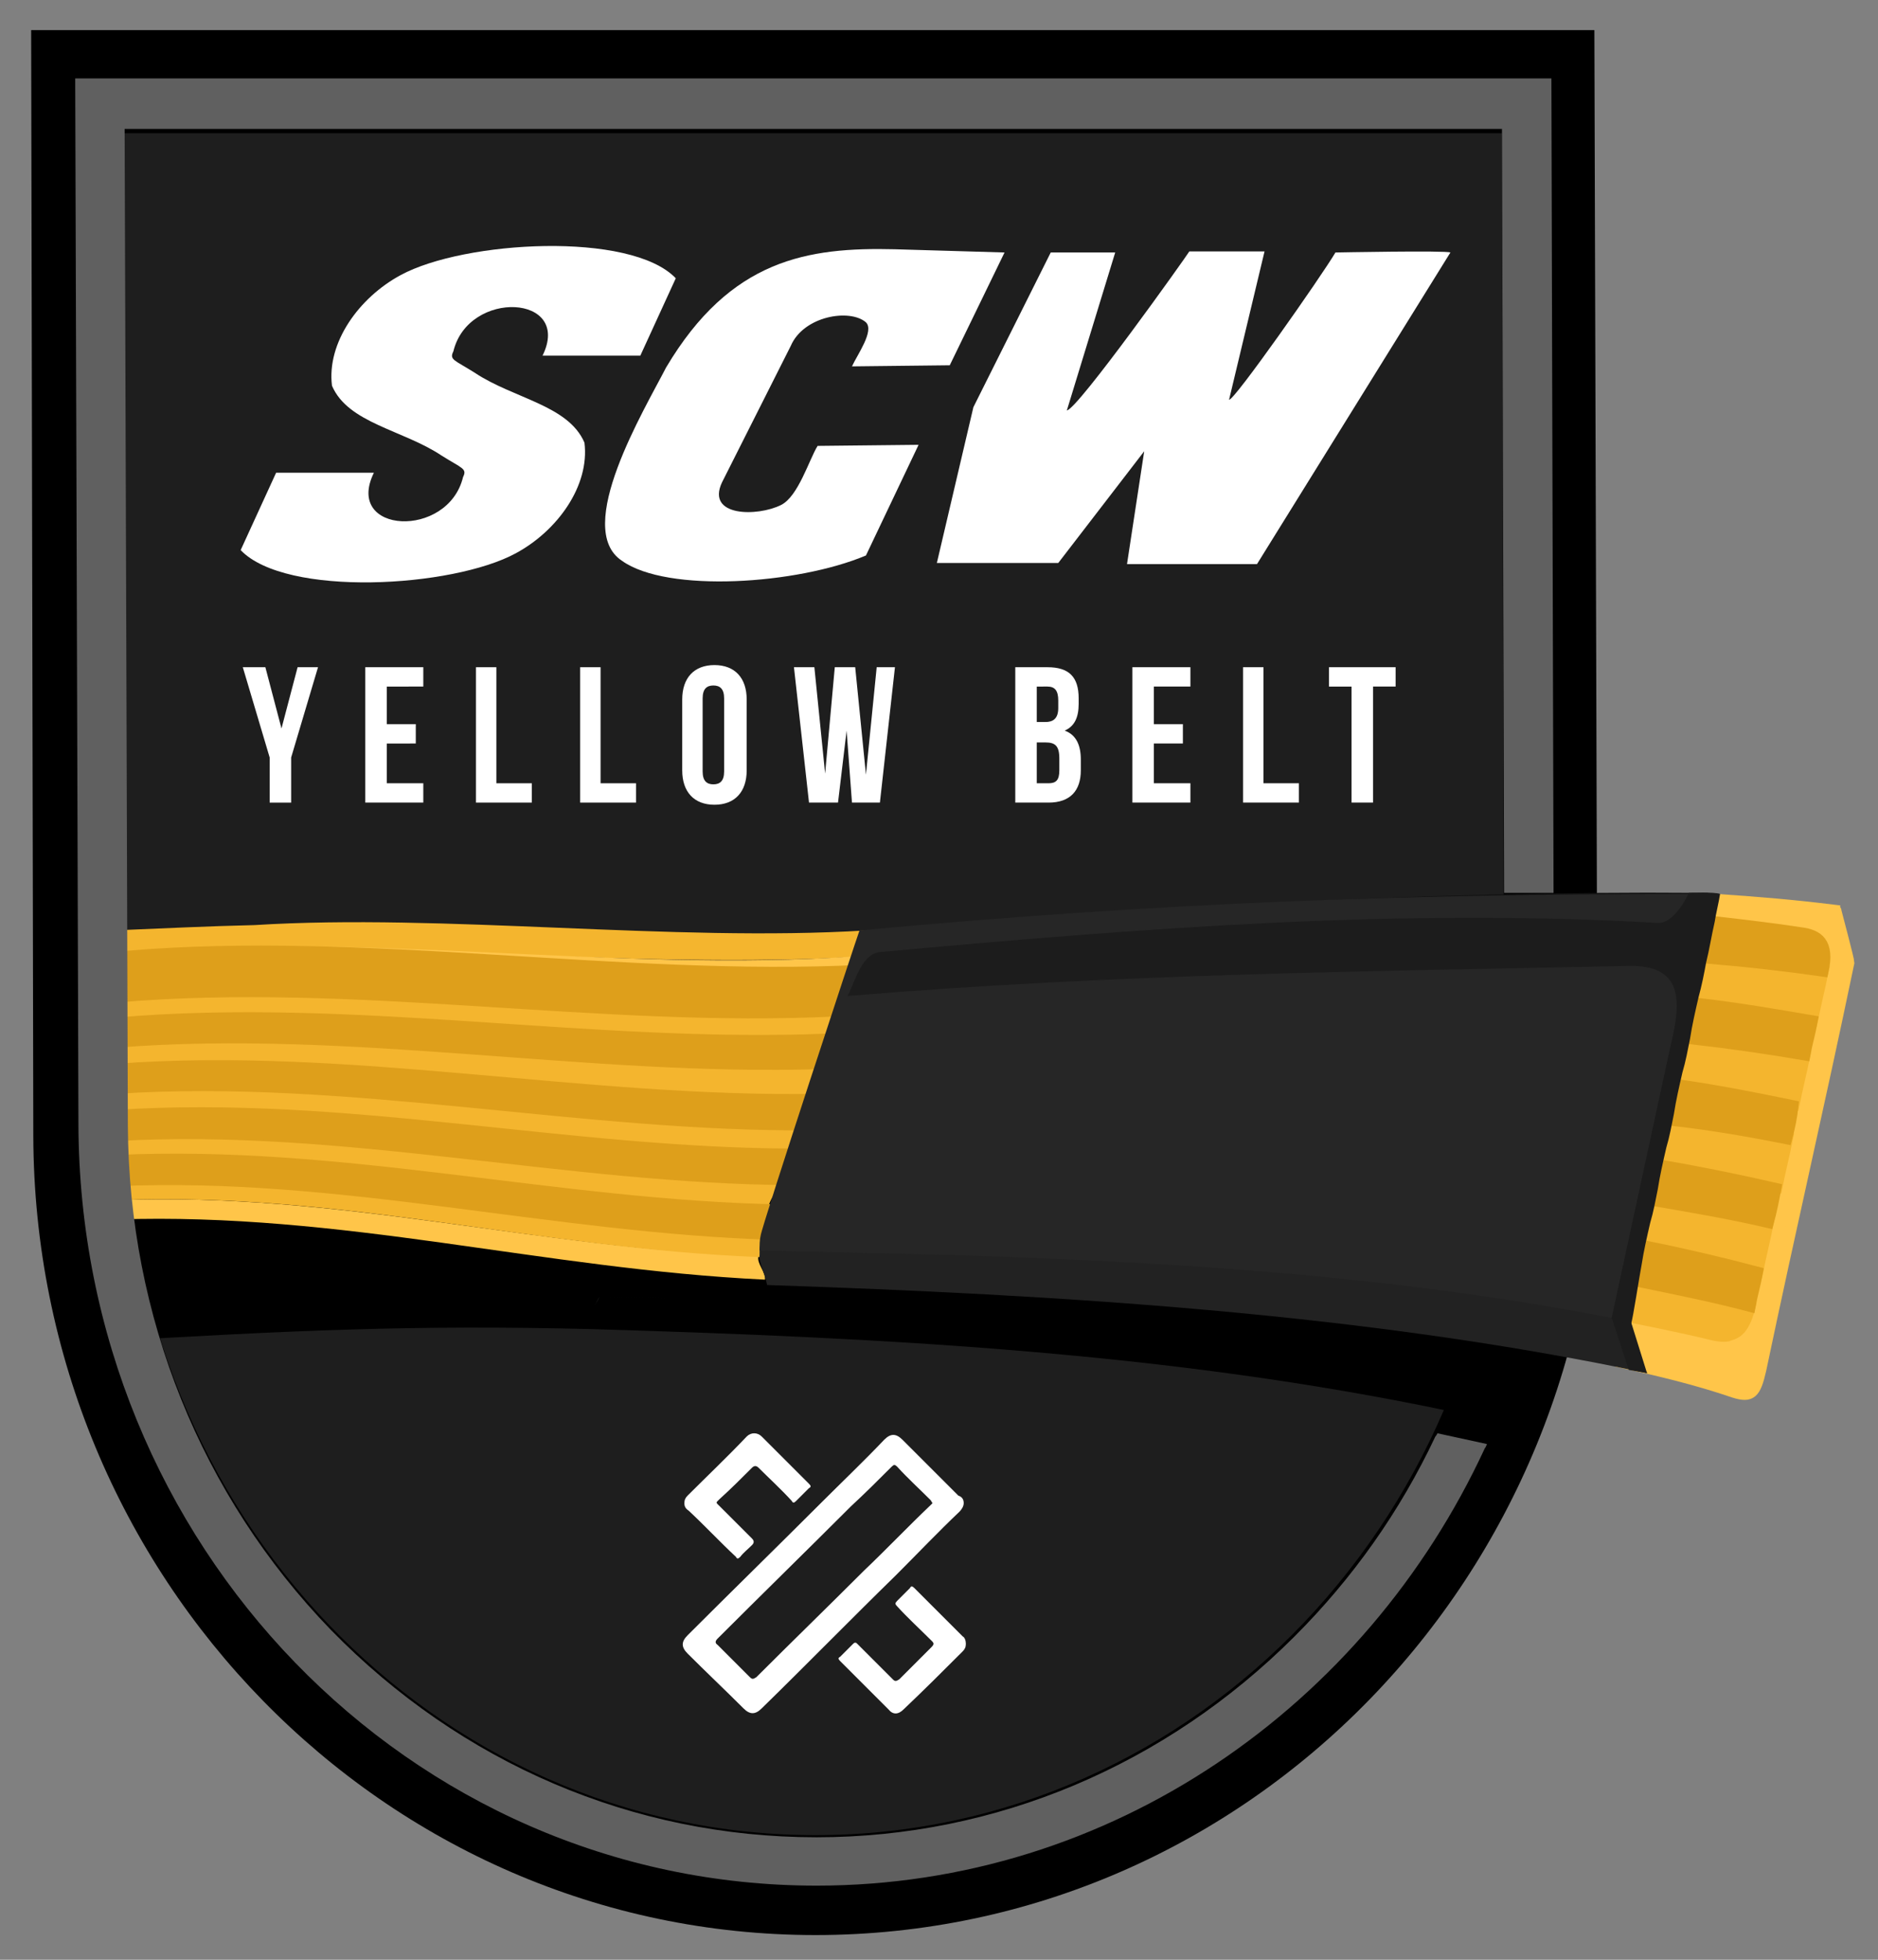 <?xml version="1.0" encoding="utf-8"?>
<!-- Generator: Adobe Illustrator 24.1.2, SVG Export Plug-In . SVG Version: 6.00 Build 0)  -->
<svg version="1.1" xmlns="http://www.w3.org/2000/svg" xmlns:xlink="http://www.w3.org/1999/xlink" x="0px" y="0px"
	 viewBox="0 0 174.8 182.4" style="enable-background:new 0 0 174.8 182.4;" xml:space="preserve">
<rect x="0" y="0" width="174.8" height="182.4" fill="#808080" stroke="none"/>
<style type="text/css">
	.st0{fill:#1E1E1E;}
	.st1{fill:#FFFFFF;}
	.st2{fill:#FFC549;stroke:#FFC549;stroke-miterlimit:10;}
	.st3{fill:#111111;stroke:#111111;stroke-miterlimit:10;}
	.st4{fill:#F4B52E;stroke:#F4B52E;stroke-miterlimit:10;}
	.st5{fill:#DE9F1B;stroke:#DE9F1B;stroke-miterlimit:10;}
	.st6{fill:#222222;}
	.st7{fill:#FFC549;}
	.st8{fill:#F4B52E;}
	.st9{fill:#1C1C1C;}
	.st10{fill:#262626;}
	.st11{fill:#606060;}
	.st12{display:none;}
	.st13{display:inline;fill:#CCCCCC;}
	.st14{display:inline;fill:#FFFFFF;}
</style>
<g id="Layer_1">
	<g id="Layer_5">
	</g>
	<g id="Layer_2_1_">
	</g>
	<path d="M75.9,180.1L75.9,180.1c-40.1,0-72.7-33.3-72.8-74.4L2.9,2.8h145.5l0.3,102.6C148.8,146.6,116.2,180.1,75.9,180.1z"/>
	<path class="st0" d="M75.9,170.8L75.9,170.8c-35.4,0-64.1-30-64.2-67.1l-0.2-91.3h128.3l0.2,91C140.2,140.6,111.4,170.8,75.9,170.8
		z"/>
	<path d="M156.3,88.3c-12.9-1.7-26-2.1-39-1.8c-37,0.9-74.5,7.8-111.8,9.3c-0.1,1.3-0.1,2.6-0.2,3.9c18.5-0.4,37-2,55.5-3.6
		c-18.5,1.6-37,3.3-55.5,3.6c-0.2,4.6-0.5,9.1-0.7,13.7c0,0.2,0.1,0.5,0.1,0.7c0.7,1.3,1.1,2.7,1.1,4.2l3.1,6.6
		c18.5-1.1,29.7-1.6,46.1-1.2c26.9,0.8,53.7,2.1,80.2,7.7c2,0.4,4,0.9,6,1.4c0-0.1,0-0.2,0-0.3c0.2-0.9,0.3-1.8,0.6-2.6
		c0.3-1.1,0.9-2.1,1.6-2.9c0.2-0.7,0.6-1.4,1.3-1.9c1.3-1,3.1-0.8,4.2,0.4c0.2,0.2,0.3,0.5,0.5,0.7c0.1,0.1,0.2,0.2,0.3,0.3
		c2.5-12,5.1-24,7.7-36c0.1-0.3,0.2-0.7,0.2-1C158.1,87.5,156.7,88.4,156.3,88.3z M55.8,120.7c-0.1,0.3-0.3,0.5-0.4,0.8
		C55.5,121.2,55.6,121,55.8,120.7c3,0.1,5.9,0.1,8.9,0.2C61.7,120.8,58.7,120.8,55.8,120.7z M141.8,101.1c0.9,0.1,1.8,0.2,2.6,0.4
		C143.6,101.4,142.7,101.3,141.8,101.1z M144.1,90.2c2.1,0.1,4.2,0.4,6.3,0.6C148.4,90.6,146.2,90.4,144.1,90.2z"/>
	<g>
		<path class="st1" d="M85.5,41.4l-9.4,0.1c-0.8,1.3-1.8,4.7-3.4,5.5c-2.2,1.1-7,1.1-5.5-2.1l6.4-12.7c1.2-2.8,5.5-3.5,7-2.2
			c0.8,0.8-0.8,3-1.3,4.1l8.9-0.1l0.2,0l5.1-10.5c0,0-6.8-0.2-10.2-0.3C75.2,23,68,24.1,62,34.2c-2,3.9-8.7,15-4.1,18
			c4.2,3,16.3,2.2,22.7-0.5L85.5,41.4z"/>
		<path class="st1" d="M59.6,33.1l3.3-7.2c-4.2-4.4-19.7-3.5-25.6-0.3c-3.9,2.1-6.9,6.3-6.4,10.3c1.5,3.5,6.6,4.1,10.2,6.5
			c1.9,1.2,2.4,1.2,2,2c-1.4,5.8-11.1,5.3-8.3-0.4l-0.2,0L25.7,44l-3.3,7.2c4.2,4.4,19.7,3.5,25.6,0.3c3.9-2.1,6.9-6.3,6.4-10.3
			c-1.5-3.5-6.6-4.1-10.2-6.5c-1.9-1.2-2.4-1.2-2-2c1.4-5.8,11.1-5.3,8.3,0.4l0.2,0L59.6,33.1z"/>
		<path class="st1" d="M124.3,23.5c-1.3,2.2-9.5,13.9-9.9,13.7l3.3-13.8l-7,0c-0.3,0.5-10.4,14.7-11.4,14.8l4.5-14.7l-6,0l-7.2,14.4
			l-3.4,14.5l11.3,0l8-10.4l-1.6,10.5l12.1,0l18-29C134.6,23.3,124.3,23.5,124.3,23.5z"/>
	</g>
	<g>
		<path class="st1" d="M89.7,139.9c0,0.3-0.2,0.6-0.4,0.8c-2,1.9-3.9,3.9-5.9,5.9c-4.2,4.1-8.3,8.3-12.5,12.4
			c-0.6,0.6-1.1,0.6-1.7,0c-1.7-1.7-3.5-3.4-5.2-5.1c-0.6-0.6-0.6-1.1,0-1.7c4.1-4.1,8.3-8.2,12.4-12.3c2-2,4-3.9,5.9-5.9
			c0.6-0.6,1.1-0.6,1.7,0c1.7,1.7,3.5,3.5,5.2,5.2C89.5,139.3,89.7,139.5,89.7,139.9 M86.8,139.9c-0.1-0.1-0.1-0.2-0.2-0.3
			c-1-1-2.1-2-3.1-3.1c-0.2-0.2-0.3-0.2-0.5,0c-1.3,1.3-2.5,2.5-3.8,3.7c-4.1,4.1-8.3,8.2-12.4,12.3c-0.2,0.2-0.3,0.4,0,0.6
			c1,1,2,2,3,3c0.2,0.2,0.3,0.2,0.6,0c3.3-3.3,6.7-6.6,10-9.9c2.1-2,4.1-4.1,6.2-6.1C86.6,140.1,86.7,140,86.8,139.9"/>
		<path class="st1" d="M89.9,153c0,0.3-0.1,0.5-0.3,0.7c-1.8,1.8-3.6,3.6-5.5,5.4c-0.5,0.5-1,0.5-1.4,0c-1.5-1.5-3-3-4.5-4.5
			c-0.2-0.2-0.2-0.3,0-0.4c0.4-0.4,0.8-0.8,1.2-1.2c0.2-0.2,0.3-0.1,0.4,0c1.1,1.1,2.2,2.2,3.3,3.3c0.2,0.2,0.3,0.2,0.6,0
			c1-1,2-2,3-3c0.3-0.3,0.2-0.4,0-0.6c-1.1-1.1-2.2-2.1-3.2-3.2c-0.2-0.2-0.2-0.3,0-0.5c0.4-0.4,0.8-0.8,1.2-1.2
			c0.1-0.2,0.2-0.2,0.4,0c1.5,1.5,3,3,4.5,4.5C89.8,152.4,89.9,152.7,89.9,153"/>
		<path class="st1" d="M63.7,139.9c0-0.3,0.1-0.5,0.3-0.7c1.8-1.8,3.7-3.6,5.5-5.5c0.4-0.4,1-0.4,1.4,0c1.5,1.5,2.9,2.9,4.4,4.4
			c0.2,0.2,0.2,0.3,0,0.4c-0.4,0.4-0.8,0.8-1.2,1.2c-0.2,0.2-0.3,0.2-0.4,0c-1-1.1-2.1-2.1-3.1-3.1c-0.2-0.2-0.4-0.2-0.6,0
			c-1,1-2,2-3,2.9c-0.4,0.4-0.4,0.3,0,0.7c1,1,2,2,3,3c0.2,0.2,0.2,0.4,0,0.6c-0.4,0.4-0.8,0.7-1.1,1.1c-0.2,0.2-0.3,0.2-0.4,0
			c-1.5-1.4-2.9-2.9-4.4-4.3C63.8,140.4,63.7,140.2,63.7,139.9"/>
	</g>
	<path class="st2" d="M159.8,83.7c-0.1,0.7-0.2,1.3-0.3,2c2.8,0.2,5.5,0.4,8.2,0.5c-2.7-0.1-5.4-0.3-8.2-0.5
		c-0.3,1.3-0.5,2.6-0.8,3.8c2.6,0.3,5.2,0.6,7.8,1c1.1,0.2,2,0.6,2.2,1.8c0.7-2.5,1.5-5.1,2-7.6C166.6,84.2,164,84,159.8,83.7z"/>
	<path class="st2" d="M170.9,84.8c-0.1,0.5-1,5.4-1.7,7.8c0.1,0.4-0.3,1-0.5,1.6c-0.3,1.4-0.8,2.7-1.1,4.1c-0.2,1-0.4,2-0.6,3
		c-0.3,1.4-0.6,2.9-0.9,4.3c-0.2,1-0.4,2-0.6,3c-0.3,1.4-0.6,2.9-0.9,4.3c-0.2,1-0.4,2-0.6,3c-0.3,1.4-0.6,2.9-0.9,4.3
		c-0.2,1-0.3,1.5-0.6,2.5c-0.4,1.7-1.9,2-3.5,1.6c-2.4-0.6-5.1-1.1-7.6-1.6c-0.3,1-0.3,3.2-0.5,4.1c3.6,0.8,7,1.6,10.5,2.8
		c1.6,0.5,2,0.1,2.5-2.1c2.9-13.8,5.3-24,8.2-37.9C172.1,89.3,171,85.2,170.9,84.8C170.9,84.7,170.9,84.8,170.9,84.8z"/>
	<path class="st3" d="M158.3,83.6c-0.8,2.7-2.4,2.7-4,2.6c-24.1-1.5-48.2,0.4-72.3,2.7c-1.7,0.2-1.8,0.2-1.6-1.8
		C107.2,85,131.5,83.4,158.3,83.6z"/>
	<g>
		<path class="st4" d="M152.6,119.3c0,0,6.9,1.4,10.3,2.3c-0.7,3-2.1,3-3.7,2.6c-2.4-0.6-7.4-1.6-7.4-1.6L152.6,119.3z"/>
		<path class="st4" d="M158.2,93.4c0.3-1.4,0.6-2.8,0.9-4.2c3.5,0.3,7.1,0.7,10.6,1.2c-0.3,1.5-0.7,3.1-1,4.6
			C165.2,94.3,161.7,93.8,158.2,93.4z"/>
		<path class="st4" d="M156.6,100.9c0.3-1.4,0.6-2.8,0.9-4.2c3.5,0.4,7,0.9,10.5,1.5c-0.3,1.5-0.7,3.1-1,4.6
			C163.6,102.1,160.1,101.4,156.6,100.9z"/>
		<path class="st4" d="M155,108.4c0.3-1.4,0.6-2.8,0.9-4.2c3.5,0.5,7,1.1,10.5,1.7c-0.3,1.5-0.7,3.1-1,4.6
			C161.9,109.8,158.4,109,155,108.4z"/>
		<path class="st4" d="M153.3,116c0.3-1.4,0.6-2.8,0.9-4.2c3.5,0.6,7,1.2,10.4,2c-0.3,1.5-0.7,3.1-1,4.6
			C160.2,117.5,156.8,116.7,153.3,116z"/>
		<path class="st5" d="M169.7,90.4c-3.5-0.5-7-0.9-10.6-1.2c0.2-1.1,0.5-2.2,0.7-3.4c2.6,0.3,5.2,0.6,7.8,1
			C169.2,87,170.3,87.7,169.7,90.4z"/>
		<path class="st5" d="M168,98.2c-3.5-0.6-7-1.1-10.5-1.5c0.2-1.1,0.5-2.2,0.7-3.3c3.5,0.4,7,1,10.5,1.6
			C168.5,96.1,168.2,97.1,168,98.2z"/>
		<path class="st5" d="M166.3,106c-3.5-0.7-7-1.3-10.5-1.7c0.2-1.1,0.5-2.2,0.7-3.3c3.5,0.5,7,1.2,10.4,1.9
			C166.8,103.9,166.6,104.9,166.3,106z"/>
		<path class="st5" d="M164.6,113.8c-3.4-0.8-6.9-1.4-10.4-2c0.2-1.1,0.5-2.2,0.7-3.3c3.5,0.6,6.9,1.3,10.4,2.1
			C165.1,111.7,164.9,112.7,164.6,113.8z"/>
		<path class="st5" d="M153.3,116c3.5,0.7,6.9,1.5,10.3,2.4c-0.2,1.1-0.5,2.1-0.7,3.2c-3.4-0.9-6.9-1.6-10.3-2.3
			C152.9,118.2,153.1,117.1,153.3,116z"/>
	</g>
	<polyline class="st6" points="151.4,122.9 151.4,122.9 151.5,122.9 152.9,127.5 148.9,126.6 151.4,122.9 	"/>
	<g>
		<g>
			<path d="M46.4,94.2c1.2,0.4,2.4,0.7,3.6,0.9C49,94.9,47.7,94.6,46.4,94.2z"/>
			<path d="M54.5,95.6c1.2,0,2.3-0.2,3.5-0.4C56.9,95.2,55.7,95.4,54.5,95.6z"/>
			<path class="st7" d="M10.9,111.7c0,0.2,0,0.4,0,0.6c0,0.5,0,0.7,0,1.2c21-0.7,39.5,4.6,60.3,5.6c0.1-0.7-0.8-1.5-0.6-2.2
				C50,116.2,31.7,110.9,10.9,111.7z"/>
			<path class="st4" d="M23.7,86.6c-4.3,0.1-8.4,0.3-13.2,0.5c-0.3,1.6,0.3,1.2,0.3,1.6c22.3-2.2,47.5,1.2,69.8-0.2
				c0-0.5,0-0.9,0-1.4C62.5,88.2,41.3,85.5,23.7,86.6z"/>
			<path class="st8" d="M10.9,109.9c0,0.7,0,1.2,0.1,1.8c20.8-0.8,39.1,4.5,59.7,5.3c0.1-0.3,0.5-1.8,0.5-2.2
				C50.3,114.1,31.8,108.9,10.9,109.9z"/>
			<path class="st8" d="M10.9,92.7c0,0.8,0,1.6,0,2.3C32.9,93.3,55,97.9,77,97c0.2-1,0.4-1.9,0.6-2.9C55.3,95.3,33.1,90.8,10.9,92.7
				z"/>
			<path class="st4" d="M10.8,97c0,0.8,0,1.6,0,2.5c21.7-1.6,43.1,3,64.8,2.6c0.2-1,0.6-1.6,0.8-2.6C54.5,100.1,32.7,95.3,10.8,97z"
				/>
			<path class="st8" d="M10.8,101.3c0,0.8,0,1.6,0,2.5c21.4-1.3,42.9,3.7,64.2,3.7c0.2-1,0.4-1.9,0.6-2.9
				C54.1,104.8,32.4,99.9,10.8,101.3z"/>
			<path class="st8" d="M10.8,105.6c0,0.8,0,1.7,0,2.4c21.1-1.1,39.7,4,60.7,4.4c0.2-1,1.2-2,1.4-3C51.8,109.3,32,104.4,10.8,105.6z
				"/>
			<path class="st5" d="M10.9,95.2c0,0.6,0,1.2,0,1.8c21.9-1.7,43.8,2.7,65.7,2c0.2-0.8,0.3-1.5,0.5-2.3
				C55,97.6,32.9,93.3,10.9,95.2z"/>
			<path class="st5" d="M10.9,99.5c0,0.6,0,1.3,0,1.8c21.6-1.4,43.3,3.6,64.8,3.4c0.2-0.8,0.4-1.6,0.6-2.4
				C54.5,102.7,32.6,97.9,10.9,99.5z"/>
			<path class="st5" d="M10.8,103.8c0,0.7,0,1.2,0,1.9c21.3-1.2,41.9,4,63,4.1c0.2-0.8,0.2-1.6,0.4-2.4
				C52.9,107.4,32.2,102.4,10.8,103.8z"/>
			<path class="st5" d="M10.8,108c0,0.7,0,1.2,0.1,1.9c20.9-0.9,40.5,4.4,61.3,5c0.2-0.8,0.3-1.5,0.5-2.3
				C51.7,112.2,31.9,107,10.8,108z"/>
			<path class="st5" d="M78.5,91.7c-22.4,0.8-45.2-3.4-67.6-0.7c0,0.5,0,1.2,0,1.8c22.2-1.9,44.8,2.4,67,1.3
				C78.1,93.5,78.5,91.7,78.5,91.7z"/>
			<path class="st7" d="M10.8,88.8c0,0.8,0,1.5,0,2.2c22.4-2.1,46,2.2,68.4,0.9c0.2-1,0.4-1.9,0.6-2.9
				C57.2,90.6,33.4,86.5,10.8,88.8z"/>
		</g>
	</g>
	<path class="st6" d="M153.3,127.8c-26.4-5.6-55-7.3-81.9-8.2c-0.2-1.1-0.8-2.1-0.7-2.8c0-0.4,0-0.7,0.1-1
		c26.4,0.5,53.1,1.5,79.1,6.5c0.2,0,0.6,0.1,0.6,0.1s0.8,0.1,1.1,0.1c0,0.4-0.3,0.6-0.5,1.1c-0.2,0.7-0.1,1.6-0.3,2.3
		C150.8,126.3,153.4,127.5,153.3,127.8z"/>
	<polygon class="st9" points="150,122.6 151.6,127.5 153.3,127.8 151.8,123 	"/>
	<polygon class="st9" points="150.5,122.3 150.4,122.8 150.9,123.4 151.4,123.3 151.6,122.9 151.7,122.3 151.2,122.2 	"/>
	<path id="XMLID_1_" class="st7" d="M162,129.7l-1-4.9c0,0,0.9-0.2,1.3-0.7l1.2,5c0,0,0,0.7-0.6,0.7
		C162.2,129.8,162,129.7,162,129.7z"/>
	<path class="st5" d="M11.7,89c0,0.8,0,1.6,0,2.3c22.1-1.8,43.9,2.7,66,1.9c0.2-1,2.3-1.9,2.5-2.9C57.9,91.4,33.9,87.1,11.7,89z"/>
	<path class="st10" d="M80,86.6c27.8-2.6,51.2-3.4,76.9-3.4c5.1-0.1-0.3,9.8-1.3,14c-1.8,8.5-3.6,17-5.4,25.5
		c-26.1-5.1-53.1-5.8-79.5-6.3c0-0.5,0-1,0.1-1.4C70.9,114.1,79.8,87.1,80,86.6z"/>
	<path class="st9" d="M157.2,83.1c0,0-1.3,2.9-2.9,2.8c-24.1-1.4-48.2,0.5-72.3,2.7c-1.7,0.1-2.3,2.4-3.1,4.1
		c25.1-2.1,49.6-2.3,72.7-2.8c5.1-0.1,4.9,3.3,3.9,7.4c-1.8,8.3-3.7,17.1-5.5,25.4c0.4,0.1,1.3,0.5,1.8,0.6c0.2-0.6,0.8-4.6,1-5.6
		c0.2-1.3,0.5-2.6,0.8-3.9c0.3-1,0.5-2.1,0.7-3.1c0.2-1.3,0.5-2.6,0.8-3.9c0.3-1,0.5-2.1,0.7-3.1c0.2-1.3,0.5-2.6,0.8-3.9
		c0.3-1,0.5-2.1,0.7-3.1c0.2-1.3,0.5-2.6,0.8-3.9c0.3-1.1,0.5-2.1,0.7-3.2c0.3-1.2,0.5-2.5,0.8-3.8c0.1-0.7,0.4-1.9,0.5-2.6
		C159.6,83,157.2,83.1,157.2,83.1z"/>
	<path class="st11" d="M133.8,133.4c0,0-0.1,0.2-0.2,0.3c-3.3,7-7.7,13.2-13.1,18.6c-12,12-27.8,18.7-44.5,18.7
		c-17.1,0-33.1-6.9-45.2-19.3c-12.1-12.5-18.8-29.2-18.9-46.9l-0.3-92.8h128.2l0.2,71.1h4.6l-0.2-75.8H7l0.3,97.3
		c0.1,39.2,30.8,70.9,68.7,70.9l0,0c27.4,0,51.1-16.7,62.2-40.7c0.1-0.1,0.2-0.4,0.2-0.4L133.8,133.4z"/>
</g>
<g id="Layer_2" class="st12">
	<path class="st13" d="M77.8,119.8l-0.7-2.7c-0.1-0.4-0.1-0.7,0-1.1l9.6-29.9l8.4-0.6l-7.7,30.7c-0.1,0.3-0.1,0.7,0,1l0.5,3
		L77.8,119.8z"/>
	<path class="st13" d="M97,120.8l-0.4-2.6c-0.1-0.8-0.1-1.7,0.1-2.5l7.2-30.8l9.8-0.8l-6.8,30.8c-0.4,1.8-0.4,3.7-0.1,5.5l0.2,1.2
		L97,120.8z"/>
	<path class="st13" d="M116.7,122.2l-0.7-2.9c-0.2-0.8-0.2-1.7,0-2.6l7-32.9l10.1-0.2l-6.7,33.8c-0.2,1-0.2,2,0.1,3l0.7,3
		L116.7,122.2z"/>
	<path class="st13" d="M142.7,83.2l-7.4,35.3c-0.2,1.1-0.2,2.3,0.2,3.4l1,2.9l10.2,1.7l-1-3.6c-0.3-1-0.3-2-0.1-3.1l7.8-36.8
		L142.7,83.2z"/>
	<polygon class="st14" points="77.6,117.1 78.2,119.5 87.1,119.7 86.4,117.1 	"/>
	<polygon class="st14" points="97.2,117.9 97.4,120.2 106.1,120.8 105.3,117.9 	"/>
	<polygon class="st14" points="116.4,118.7 117.2,122.1 126.4,123.1 125.1,119.2 	"/>
	<polygon class="st14" points="135.7,120.8 137,124.5 146,125.8 144.6,121.6 	"/>
</g>
<g id="Layer_3">
	<g>
		<path class="st1" d="M25.1,70.5l-2.5-8.4h2.1l1.5,5.7h0l1.5-5.7h1.9l-2.5,8.4v4.2h-2V70.5z"/>
		<path class="st1" d="M36,67.4h2.7v1.8H36v3.7h3.4v1.8H34V62.1h5.4v1.8H36V67.4z"/>
		<path class="st1" d="M44.2,62.1h2v10.8h3.3v1.8h-5.2V62.1z"/>
		<path class="st1" d="M53.9,62.1h2v10.8h3.3v1.8h-5.2V62.1z"/>
		<path class="st1" d="M63.5,65.1c0-2,1.1-3.2,3-3.2c1.9,0,3,1.2,3,3.2v6.6c0,2-1.1,3.2-3,3.2c-1.9,0-3-1.2-3-3.2V65.1z M65.4,71.8
			c0,0.9,0.4,1.2,1,1.2c0.6,0,1-0.3,1-1.2V65c0-0.9-0.4-1.2-1-1.2c-0.6,0-1,0.3-1,1.2V71.8z"/>
		<path class="st1" d="M78.8,68L78.8,68L78,74.7h-2.7l-1.4-12.6h1.9l1,9.9h0l0.9-9.9h1.9l1,10h0l1-10h1.7l-1.4,12.6h-2.6L78.8,68z"
			/>
		<path class="st1" d="M100.4,65v0.5c0,1.3-0.4,2.1-1.3,2.5v0c1.1,0.4,1.5,1.4,1.5,2.7v1c0,1.9-1,3-3,3h-3.1V62.1h3
			C99.5,62.1,100.4,63,100.4,65z M96.5,63.9v3.3h0.8c0.7,0,1.2-0.3,1.2-1.3v-0.7c0-0.9-0.3-1.3-1-1.3H96.5z M96.5,69v3.9h1.1
			c0.7,0,1-0.3,1-1.2v-1.1c0-1.2-0.4-1.5-1.3-1.5H96.5z"/>
		<path class="st1" d="M107.4,67.4h2.7v1.8h-2.7v3.7h3.4v1.8h-5.4V62.1h5.4v1.8h-3.4V67.4z"/>
		<path class="st1" d="M115.6,62.1h2v10.8h3.3v1.8h-5.2V62.1z"/>
		<path class="st1" d="M123.8,62.1h6.1v1.8h-2.1v10.8h-2V63.9h-2.1V62.1z"/>
	</g>
</g>
</svg>
